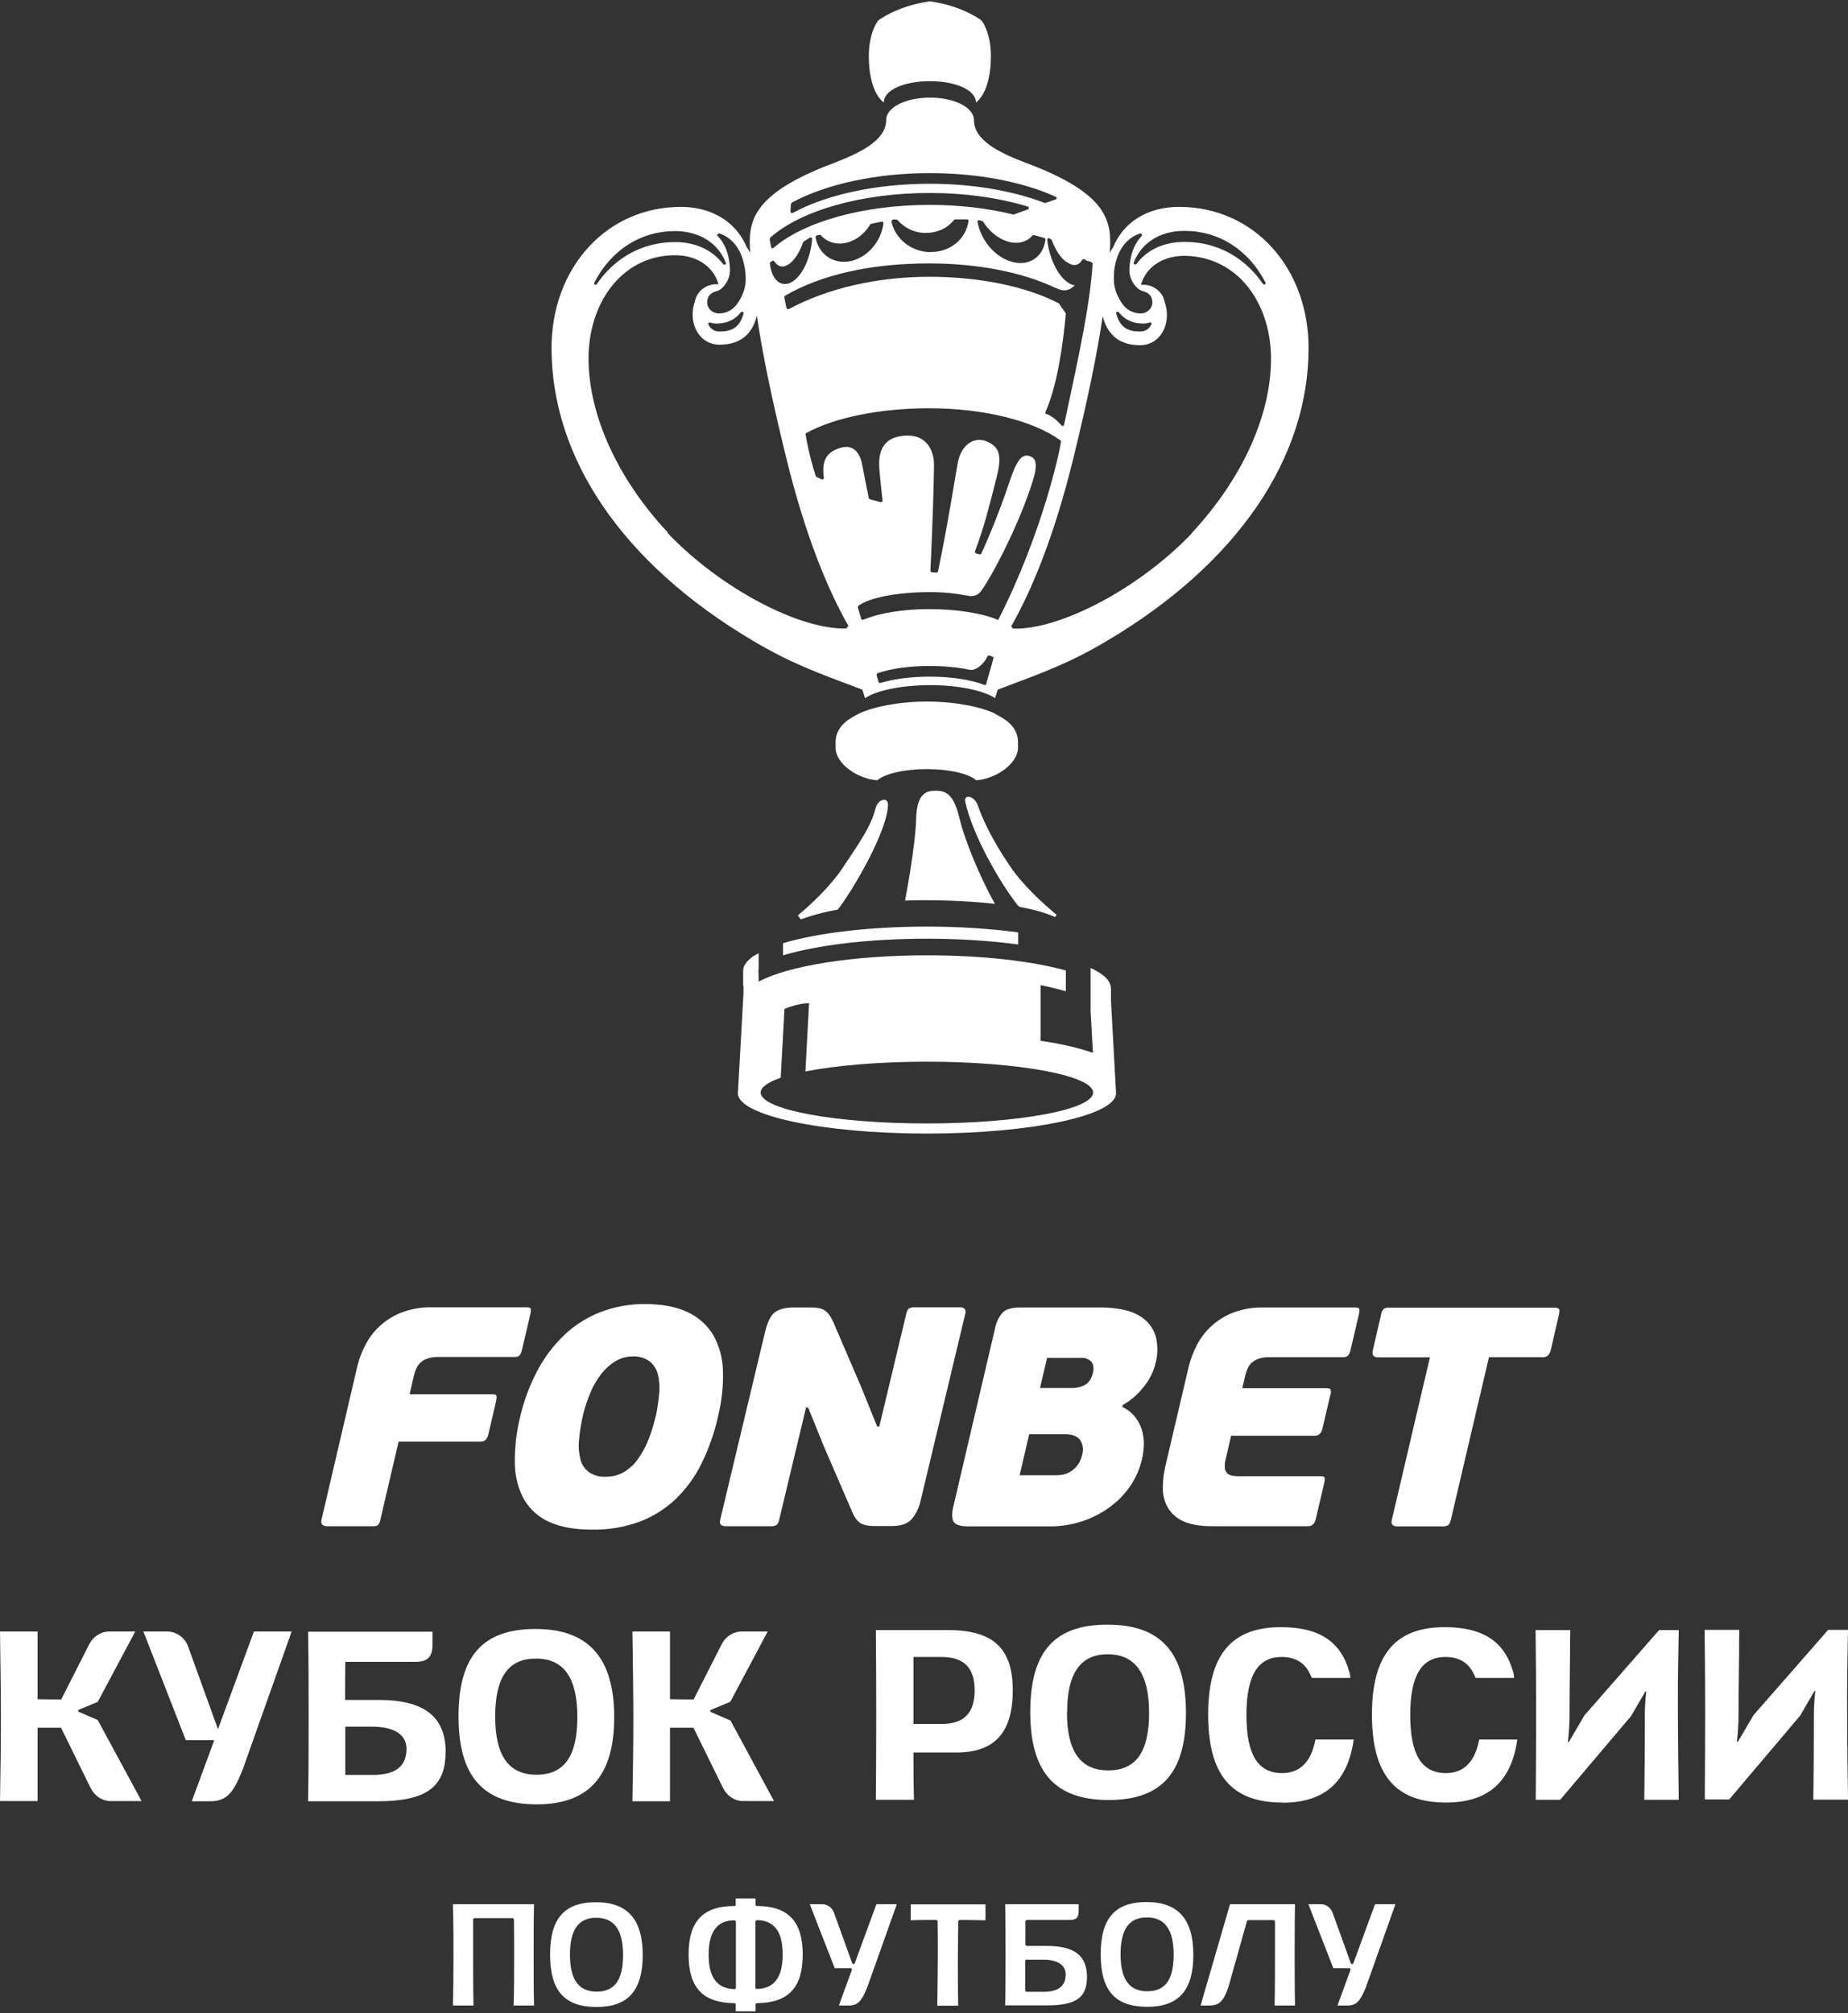 <svg viewBox="0 0 482 525" fill="none" xmlns="http://www.w3.org/2000/svg">
<rect x="0" y="0" width="482" height="525" fill="#333333" stroke="none"/>
<path d="M204.235 249.147C213.043 246.509 226.562 244.814 241.776 244.814C250.443 244.814 258.544 245.379 265.563 246.321V243.165C258.544 242.223 250.443 241.658 241.776 241.658C226.562 241.658 213.043 243.354 204.235 245.991V249.147Z" fill="white"/>
<path d="M259.534 186.125C256.095 184.429 249.36 182.969 241.776 182.969C234.193 182.969 227.457 184.429 224.019 186.125C221.192 187.538 217.942 189.516 217.942 193.614V194.98C217.942 199.172 223.548 203.082 228.823 203.506C230.707 201.81 235.794 200.585 241.729 200.585C247.664 200.585 252.751 201.81 254.635 203.506C259.911 203.082 265.516 199.125 265.516 194.98V193.614C265.516 189.516 262.266 187.538 259.44 186.125" fill="white"/>
<path d="M230.518 26.73C230.518 23.433 235.888 21.172 242.529 21.172C249.17 21.172 254.54 23.433 254.54 26.73C254.54 26.73 258.45 24.375 258.45 14.625C258.45 8.313 256 5.346 256 5.346C256 5.346 251.149 1.531 242.529 0.353C233.909 1.531 229.058 5.346 229.058 5.346C229.058 5.346 226.608 8.313 226.608 14.625C226.608 24.375 230.518 26.73 230.518 26.73Z" fill="white"/>
<path d="M244.603 206.237C241.729 206.096 239.139 206.661 238.95 213.585C238.762 220.792 236.077 234.781 236.077 234.781V234.876C237.679 234.829 239.327 234.781 241.023 234.781C247.523 234.781 254.07 235.111 259.487 235.724C255.436 228.47 251.574 218.908 250.349 213.774C249.077 208.404 247.57 206.379 244.603 206.237Z" fill="white"/>
<path d="M289.726 257.673C289.726 255.789 287.842 253.999 284.451 252.444V255.412V263.702L285.063 274.583C281.059 273.169 276.302 272.18 271.403 271.427V256.919C273.947 257.437 276.161 258.003 277.998 258.521V253.104C269.19 250.655 256.236 249.147 241.776 249.147C222.134 249.147 205.272 251.973 197.877 256.024C197.877 255.035 197.877 253.999 197.783 253.01C197.783 253.01 197.83 253.01 197.877 253.01V248.582C197.453 248.818 197.029 249.053 196.652 249.289C196.652 249.289 196.652 249.289 196.605 249.289C196.275 249.477 195.993 249.713 195.757 249.948C194.768 250.749 194.156 251.597 193.92 252.444C193.873 252.68 193.826 252.915 193.826 253.151V257.579C193.826 257.579 193.826 257.108 193.92 256.919C193.92 258.521 193.92 259.981 193.826 260.075H193.873C193.873 260.075 193.826 260.452 193.826 260.64L192.46 285.133C192.46 290.927 214.551 295.637 241.776 295.637C269.001 295.637 291.092 290.927 291.092 285.133L289.773 261.017V257.626L289.726 257.673ZM241.776 293C217.801 293 198.395 289.373 198.395 284.945C198.395 283.532 200.279 282.26 203.623 281.083L204.612 263.137C204.612 263.137 207.815 261.677 211.018 261.629L210.076 279.434C217.989 277.88 229.247 276.891 241.729 276.891C265.657 276.891 285.11 280.517 285.11 284.945C285.11 289.373 265.704 293 241.729 293" fill="white"/>
<path d="M208.098 238.738L208.851 239.774C211.583 238.785 214.927 237.843 218.507 237.231C222.605 232.002 231.555 216.506 231.602 209.864C231.602 207.65 228.964 208.498 228.399 210.712C227.221 215.469 224.207 219.709 219.685 226.491C216.576 231.107 211.913 235.535 208.098 238.738Z" fill="white"/>
<path d="M265.94 236.524C269.85 237.23 272.817 238.125 275.172 239.162L275.596 238.596C271.687 235.346 266.647 230.683 263.35 225.785C258.781 219.002 256.426 214.009 255.013 210.005C254.118 207.509 251.291 206.991 251.763 209.157C253.835 218.248 260.9 230.306 265.469 236.147L265.987 236.524H265.94Z" fill="white"/>
<path d="M307.484 53.956C299.288 53.956 293.024 57.96 290.339 64.46C290.009 64.931 289.726 65.449 289.444 65.92C289.962 58.148 289.632 50.753 267.918 42.604C260.523 39.825 254.023 36.575 254.023 31.3C254.023 28.097 249.03 25.459 242.577 25.459C236.124 25.459 231.131 28.05 231.131 31.3C231.131 36.528 224.631 39.778 217.236 42.604C195.522 50.8 195.145 58.148 195.663 65.92C195.381 65.402 195.098 64.931 194.768 64.46C192.083 58.007 185.772 53.956 177.623 53.956C158.075 53.956 143.851 69.971 143.851 90.743C143.851 119.381 162.22 146.842 196.275 167.048C206.355 173.03 212.903 175.339 224.914 179.86L225.62 182.074C228.588 180.096 235.088 178.683 242.577 178.683C250.066 178.683 256.519 180.096 259.534 182.074L260.24 179.86C272.251 175.339 278.799 173.03 288.879 167.048C322.886 146.842 341.303 119.381 341.303 90.743C341.303 69.924 327.126 53.956 307.531 53.956M308.709 60.221H308.991C317.941 60.221 325.618 65.119 330.046 73.645C330.14 73.833 330.046 74.069 329.905 74.163C329.858 74.163 329.763 74.21 329.716 74.21C329.575 74.21 329.481 74.163 329.387 74.022C328.445 72.656 327.408 71.384 326.278 70.253C321.568 65.543 315.633 63.094 309.038 63.094H308.709C303.48 63.141 299.147 65.166 296.415 68.84C296.321 68.934 296.227 68.981 296.085 68.981C296.038 68.981 295.944 68.981 295.897 68.934C295.708 68.84 295.661 68.652 295.708 68.463C297.687 63.376 302.491 60.268 308.662 60.221M290.527 71.29C291.187 63.612 295.52 61.492 297.357 60.88H297.451C297.593 60.88 297.687 60.927 297.781 61.068C297.875 61.21 297.875 61.398 297.781 61.539C296.509 62.905 294.813 65.308 294.578 70.159C294.437 73.079 296.509 75.529 298.016 75.906C299.759 76.377 300.56 77.319 300.56 78.873C300.56 80.427 299.194 81.746 297.498 81.746C295.52 81.746 293.777 80.804 292.6 79.061C290.904 76.518 290.292 74.257 290.574 71.29M300.277 84.667C299.665 85.844 298.676 86.457 297.404 86.457C294.766 86.457 292.223 85.891 291.139 81.793C291.092 81.605 291.139 81.416 291.328 81.322C291.375 81.322 291.422 81.322 291.516 81.322C291.611 81.322 291.752 81.369 291.846 81.464C293.353 83.395 295.473 84.384 298.205 84.384C298.723 84.384 299.288 84.29 299.901 84.101H299.995C300.089 84.101 300.23 84.148 300.277 84.243C300.372 84.384 300.419 84.525 300.277 84.667ZM278.233 68.322C278.94 68.84 279.599 69.123 280.212 69.123C281.248 69.123 281.907 68.369 282.284 67.757C282.331 67.663 282.426 67.615 282.52 67.568C282.52 67.568 282.567 67.568 282.614 67.568C282.661 67.568 282.755 67.568 282.802 67.615L283.462 67.992L284.686 68.369C284.686 68.369 284.969 68.605 284.969 68.746C284.404 78.92 281.342 93.051 278.139 107.982L277.527 110.808C277.527 110.808 277.386 111.044 277.244 111.091C277.244 111.091 277.197 111.091 277.15 111.091C277.056 111.091 276.962 111.091 276.867 110.95C276.867 110.95 275.596 109.584 275.03 109.16C273.712 108.171 272.958 107.982 272.958 107.982C272.864 107.982 272.722 107.888 272.675 107.794C272.628 107.7 272.628 107.558 272.675 107.464C275.784 100.493 277.291 89.659 277.998 81.746L276.161 79.109C267.635 74.681 255.342 72.184 242.389 72.184C228.776 72.184 215.776 75.199 205.743 80.616C205.696 80.616 205.602 80.616 205.555 80.616C205.507 80.616 205.46 80.616 205.366 80.616C205.272 80.569 205.178 80.475 205.131 80.333L204.565 77.554C204.565 77.554 204.565 77.224 204.754 77.13C214.221 71.619 227.222 68.699 242.342 68.699C254.918 68.699 266.646 70.96 275.313 75.105C275.313 75.105 275.36 75.105 275.407 75.105C276.208 75.529 276.962 75.717 277.621 75.717C278.61 75.717 279.505 75.246 280.306 74.398C279.647 74.351 278.987 74.022 278.281 73.503C275.737 71.619 273.617 67.097 273.146 62.529C273.146 62.387 273.194 62.246 273.335 62.152C273.382 62.152 273.476 62.105 273.523 62.105C273.57 62.105 273.665 62.105 273.712 62.152L274.183 62.434C274.183 62.434 274.324 62.529 274.324 62.623C275.266 65.119 276.585 67.192 277.998 68.228M204.707 74.069C202.681 74.069 201.174 71.996 200.797 68.699C200.797 68.558 200.844 68.416 200.986 68.322L201.457 68.04C201.457 68.04 201.598 67.992 201.645 67.992C201.786 67.992 201.881 68.04 201.975 68.181C202.352 68.793 203.058 69.5 204.047 69.5C204.424 69.5 204.801 69.405 205.178 69.217C206.826 68.463 208.428 66.203 209.464 63.188C209.464 63.094 209.558 63.047 209.605 62.999L211.254 61.963C211.254 61.963 211.395 61.916 211.442 61.916C211.489 61.916 211.584 61.916 211.631 61.963C211.772 62.057 211.819 62.199 211.819 62.34C211.442 67.521 209.04 72.42 206.167 73.739C205.649 73.974 205.178 74.069 204.707 74.069ZM212.714 61.869C212.714 61.869 212.808 61.445 212.997 61.398L213.75 61.257C213.75 61.257 213.798 61.257 213.845 61.257C213.939 61.257 214.08 61.257 214.127 61.398C215.352 62.764 217.095 63.518 218.979 63.518C219.261 63.518 219.591 63.518 219.874 63.471C222.653 63.141 225.29 61.304 226.939 58.572C226.986 58.478 227.08 58.431 227.175 58.383L229.906 57.818C229.906 57.818 229.954 57.818 230.001 57.818C230.095 57.818 230.189 57.818 230.283 57.913C230.378 58.007 230.425 58.101 230.425 58.242C229.812 63.282 225.761 67.663 221.098 68.228C220.769 68.228 220.392 68.275 220.062 68.275C216.388 68.275 213.421 65.731 212.714 61.916M232.591 57.724C232.591 57.724 232.591 57.489 232.686 57.394C232.78 57.3 232.874 57.253 232.968 57.253H233.816C233.816 57.253 234.051 57.3 234.099 57.394C235.794 59.325 238.149 60.55 240.787 60.739C241.07 60.739 241.352 60.739 241.588 60.739C244.461 60.739 247.146 59.514 248.842 57.347C248.936 57.253 249.03 57.206 249.124 57.206H252.233C252.233 57.206 252.468 57.253 252.516 57.347C252.61 57.441 252.61 57.536 252.61 57.677C251.95 62.34 247.852 65.731 242.813 65.731C242.53 65.731 242.2 65.731 241.918 65.731C237.302 65.355 233.392 62.057 232.497 57.724M254.918 57.913C254.918 57.913 254.918 57.63 255.059 57.536C255.153 57.489 255.248 57.441 255.342 57.441C255.342 57.441 255.389 57.441 255.436 57.441L256.19 57.63C256.19 57.63 256.378 57.724 256.425 57.818C257.932 60.173 260.005 61.963 262.313 62.811C263.208 63.141 264.103 63.329 264.998 63.329C266.693 63.329 268.201 62.67 269.284 61.445C269.378 61.351 269.472 61.304 269.567 61.304C269.567 61.304 269.614 61.304 269.661 61.304L272.393 62.057C272.393 62.057 272.722 62.293 272.675 62.481C272.204 66.203 269.661 68.605 266.128 68.605C265.186 68.605 264.197 68.416 263.161 68.04C259.11 66.579 255.766 62.387 254.965 57.865M206.355 53.155C206.355 53.155 206.45 52.92 206.544 52.825C215.54 47.974 228.635 45.148 242.483 45.148C254.824 45.148 266.505 47.314 275.36 51.318C275.502 51.365 275.596 51.554 275.596 51.695C275.596 51.836 275.502 51.978 275.313 52.025C274.559 52.26 273.665 52.59 272.722 52.92C272.722 52.92 272.628 52.92 272.581 52.92C272.534 52.92 272.487 52.92 272.44 52.92C264.056 49.67 253.411 47.927 242.483 47.927C228.635 47.927 215.634 50.706 206.732 55.557C206.685 55.557 206.591 55.557 206.544 55.557C206.45 55.557 206.402 55.557 206.355 55.51C206.214 55.416 206.167 55.275 206.167 55.133L206.308 53.061L206.355 53.155ZM200.797 62.057C208.852 54.851 224.819 50.329 242.436 50.329C251.574 50.329 260.429 51.554 268.059 53.862C268.201 53.909 268.342 54.05 268.342 54.239C268.342 54.427 268.248 54.568 268.106 54.615C266.929 55.039 265.704 55.463 264.48 55.934C264.48 55.934 264.385 55.934 264.338 55.934C264.338 55.934 264.291 55.934 264.244 55.934C257.603 54.286 250.066 53.438 242.483 53.438C225.385 53.438 209.794 57.724 201.739 64.648C201.645 64.695 201.598 64.742 201.504 64.742C201.504 64.742 201.41 64.742 201.362 64.742C201.221 64.742 201.127 64.601 201.127 64.46L200.75 62.481C200.75 62.481 200.75 62.199 200.891 62.105M187.185 61.068C187.185 61.068 187.373 60.88 187.514 60.88H187.609C189.446 61.445 193.732 63.612 194.438 71.29C194.721 74.304 194.109 76.518 192.413 79.061C191.235 80.804 189.493 81.746 187.514 81.746C185.819 81.746 184.453 80.475 184.453 78.873C184.453 77.272 185.301 76.329 186.996 75.906C188.456 75.529 190.529 73.079 190.388 70.159C190.152 65.308 188.551 62.999 187.185 61.539C187.043 61.398 187.043 61.21 187.185 61.068ZM193.92 81.793C192.837 85.891 190.246 86.457 187.656 86.457C186.384 86.457 185.348 85.844 184.782 84.667C184.688 84.525 184.735 84.337 184.782 84.243C184.877 84.148 184.971 84.101 185.065 84.101H185.159C185.772 84.29 186.29 84.384 186.855 84.384C189.587 84.384 191.707 83.395 193.214 81.464C193.308 81.369 193.402 81.322 193.544 81.322C193.591 81.322 193.638 81.322 193.732 81.322C193.92 81.416 193.967 81.605 193.92 81.793ZM155.014 73.692C159.441 65.166 167.119 60.268 176.069 60.268H176.351C182.474 60.362 187.326 63.423 189.304 68.51C189.399 68.699 189.304 68.887 189.116 68.981C189.069 68.981 188.975 69.029 188.927 69.029C188.786 69.029 188.692 68.981 188.598 68.887C185.866 65.26 181.532 63.188 176.304 63.141H176.021C169.427 63.141 163.445 65.637 158.782 70.3C157.652 71.431 156.615 72.703 155.673 74.069C155.579 74.163 155.485 74.257 155.344 74.257C155.296 74.257 155.202 74.257 155.155 74.21C154.967 74.116 154.92 73.88 155.014 73.692ZM220.816 163.893C208.758 164.364 187.985 153.577 174.09 138.976L174.184 138.881C161.184 124.986 153.648 108.547 153.507 93.852C153.412 85.467 156.238 77.743 161.278 72.703C165.329 68.652 170.51 66.485 176.304 66.579C181.109 66.579 185.96 69.029 187.42 74.163C187.232 74.163 187.09 74.116 186.902 74.116C184.029 74.116 181.674 76.094 181.25 78.638C180.637 80.286 180.496 82.17 180.826 83.819C181.532 87.493 184.217 89.895 187.656 89.895C194.015 89.895 196.464 86.174 197.406 82.311C198.819 91.92 201.127 103.319 204.989 119.098C210.171 140.294 216.153 154.237 221.287 163.233C221.098 163.422 220.957 163.61 220.816 163.798M257.273 178.4C257.273 178.4 257.179 178.589 257.085 178.636C257.037 178.636 256.99 178.636 256.896 178.636C256.849 178.636 256.802 178.636 256.755 178.636C253.269 177.27 248.088 176.469 242.483 176.469C237.631 176.469 233.015 177.081 229.624 178.118H229.53C229.483 178.118 229.388 178.118 229.341 178.118C229.247 178.07 229.2 177.976 229.153 177.882L228.635 176.045C228.635 176.045 228.682 175.621 228.87 175.574C232.45 174.349 237.254 173.69 242.483 173.69C246.204 173.69 249.831 174.02 252.892 174.679C253.034 174.679 253.175 174.726 253.316 174.726C254.729 174.726 256.708 173.078 257.556 171.194C257.603 171.052 257.744 170.958 257.932 170.958H258.027L258.874 171.241C258.874 171.241 259.204 171.523 259.11 171.712L257.226 178.353L257.273 178.4ZM260.24 161.585C260.24 161.585 260.146 161.585 260.099 161.585C256.048 159.889 249.313 158.853 242.483 158.853C235.653 158.853 229.483 159.842 225.149 161.632C225.149 161.632 225.055 161.632 225.008 161.632C224.961 161.632 224.914 161.632 224.819 161.632C224.725 161.632 224.631 161.49 224.631 161.396L223.736 158.429C223.736 158.429 223.736 158.099 223.877 158.005C226.704 155.838 234.193 154.425 242.483 154.425C246.675 154.425 249.689 154.849 251.809 155.273H251.997C252.28 155.367 252.751 155.461 253.269 155.461C254.353 155.461 255.2 155.037 255.813 154.237C258.498 150.704 265.704 137.139 269.331 125.551C270.838 120.794 270.038 119.616 268.907 119.098C268.483 118.91 268.106 118.816 267.73 118.816C266.269 118.816 265.045 120.606 263.632 124.704C259.722 136.385 256.001 144.298 255.954 144.345C255.907 144.486 255.766 144.581 255.577 144.581C255.577 144.581 255.53 144.581 255.483 144.581L254.541 144.298C254.541 144.298 254.353 144.204 254.305 144.11C254.258 144.015 254.258 143.921 254.305 143.78C256.708 137.421 258.121 131.628 259.534 126.069L259.958 124.421C261.512 118.345 260.382 116.555 257.603 115.236C256.896 114.906 256.19 114.718 255.436 114.718C253.222 114.718 250.537 116.414 249.737 121.077C247.052 137.139 245.827 143.45 244.65 149.008C244.65 149.197 244.461 149.338 244.273 149.338L243.048 149.244C242.86 149.244 242.671 149.055 242.671 148.82L242.86 144.816C243.189 136.95 243.519 128.801 243.613 121.359C243.613 118.91 242.907 116.79 241.541 115.424C240.316 114.2 238.715 113.587 236.689 113.587C236.077 113.587 235.417 113.634 234.711 113.776C230.801 114.482 229.012 117.167 229.341 122.066C229.435 123.856 230.189 130.497 230.189 130.544C230.189 130.686 230.189 130.78 230.048 130.874C229.954 130.921 229.906 130.968 229.812 130.968C229.812 130.968 229.765 130.968 229.718 130.968L226.892 130.214C226.892 130.214 226.656 130.073 226.609 129.932C226.327 128.707 225.196 122.867 225.008 121.83C224.443 118.345 222.982 116.555 220.722 116.555C220.109 116.555 219.403 116.696 218.649 116.979C215.399 118.156 214.316 120.323 214.881 124.562C214.881 124.704 214.881 124.845 214.74 124.939C214.692 124.986 214.598 125.033 214.504 125.033C214.457 125.033 214.41 125.033 214.316 125.033L212.95 124.374C212.95 124.374 212.761 124.233 212.761 124.138C210.877 118.345 210.124 113.352 210.124 113.305C210.124 113.163 210.171 112.975 210.312 112.928C217.66 108.877 229.624 106.475 242.342 106.475C256.425 106.475 269.52 109.678 276.585 114.859C276.726 114.953 276.773 115.095 276.726 115.236L276.349 117.261C276.349 117.261 272.157 138.457 260.429 161.538C260.382 161.679 260.24 161.773 260.099 161.773M310.922 139.023C297.027 153.624 276.255 164.364 264.197 163.94C264.056 163.751 263.914 163.563 263.726 163.375C268.86 154.378 274.842 140.436 280.023 119.24C283.886 103.413 286.194 92.014 287.607 82.453C288.596 86.315 291.045 90.036 297.357 90.036C300.795 90.036 303.48 87.634 304.187 83.96C304.517 82.311 304.375 80.38 303.763 78.779C303.339 76.235 300.984 74.257 298.111 74.257C297.922 74.257 297.781 74.257 297.593 74.304C299.006 69.17 303.857 66.768 308.709 66.721C314.455 66.721 319.636 68.793 323.734 72.844C328.774 77.884 331.6 85.561 331.506 93.993C331.365 108.689 323.828 125.08 310.828 139.023L310.922 139.117V139.023Z" fill="white"/>
<path d="M98.681 397.709C98.163 397.991 97.55 398.132 96.938 398.038H85.351C84.126 398.038 83.608 397.473 83.844 396.39L93.17 356.447C93.641 354.469 94.347 352.537 95.336 350.7C96.326 348.816 97.597 347.168 99.152 345.755C100.8 344.247 102.731 343.07 104.804 342.269C107.253 341.374 109.844 340.903 112.435 340.95H137.21C137.87 340.95 138.247 341.044 138.388 341.233C138.529 341.421 138.482 341.987 138.294 342.881L136.127 352.114C136.033 352.632 135.797 353.15 135.468 353.527C135.091 353.809 134.62 353.95 134.149 353.903H114.036C113.094 353.903 112.199 354.045 111.304 354.374C110.645 354.61 110.079 354.987 109.561 355.458C109.137 355.882 108.808 356.4 108.572 356.918C108.337 357.436 108.148 358.001 108.007 358.567L106.829 363.606H128.261C128.92 363.606 129.297 363.701 129.438 363.936C129.58 364.125 129.533 364.737 129.344 365.632L127.366 374.11C127.083 375.335 126.424 375.994 125.388 375.994H103.956L99.199 396.39C99.152 396.861 98.916 397.332 98.587 397.709" fill="white"/>
<path d="M187.28 369.447C186.338 373.686 184.878 377.831 182.947 381.741C181.251 385.226 178.943 388.335 176.164 391.02C173.432 393.61 170.229 395.589 166.697 396.907C162.74 398.321 158.548 399.027 154.309 398.933C149.928 398.933 146.254 398.273 143.334 396.955C140.602 395.777 138.294 393.752 136.739 391.161C135.185 388.335 134.337 385.132 134.29 381.882C134.196 377.737 134.667 373.592 135.656 369.588C136.598 365.349 138.153 361.298 140.178 357.436C142.015 353.95 144.417 350.794 147.243 348.11C149.975 345.519 153.178 343.541 156.664 342.175C160.385 340.762 164.341 340.055 168.298 340.102C172.726 340.102 176.352 340.809 179.273 342.175C182.052 343.446 184.36 345.472 185.961 348.062C187.563 350.889 188.458 354.044 188.552 357.294C188.693 361.392 188.269 365.443 187.28 369.4M171.03 369.494C171.454 367.469 171.736 365.443 171.925 363.418C172.113 361.722 171.972 360.026 171.595 358.425C171.265 357.106 170.512 355.928 169.428 355.034C168.157 354.139 166.555 353.668 165.001 353.762C163.446 353.762 161.892 354.186 160.573 354.986C159.16 355.834 157.888 356.965 156.852 358.284C155.722 359.791 154.733 361.392 154.026 363.135C153.225 365.019 152.566 366.95 152.095 368.929C151.577 371.143 151.2 373.403 151.011 375.711C150.823 377.407 151.011 379.15 151.435 380.798C151.812 382.117 152.613 383.248 153.696 384.001C155.015 384.849 156.522 385.226 158.077 385.132C159.772 385.132 161.421 384.708 162.834 383.86C164.247 382.965 165.519 381.835 166.461 380.422C167.544 378.867 168.486 377.172 169.146 375.429C169.899 373.498 170.512 371.519 170.983 369.494" fill="white"/>
<path d="M292.647 366.904C293.919 367.469 295.05 368.317 295.945 369.4C296.745 370.389 297.358 371.52 297.782 372.744C298.158 373.969 298.347 375.288 298.347 376.56C298.347 377.878 298.158 379.197 297.876 380.516C297.263 383.06 296.227 385.509 294.72 387.676C293.213 389.842 291.376 391.679 289.209 393.234C287.042 394.788 284.593 396.013 282.049 396.814C279.412 397.661 276.68 398.085 273.901 398.085H252.705C250.491 398.085 249.125 397.661 248.701 396.814C248.23 395.966 248.23 394.6 248.701 392.716L259.534 346.414C259.817 344.907 260.476 343.541 261.466 342.363C262.313 341.468 263.868 340.997 266.082 340.997H287.278C289.539 340.997 291.752 341.233 293.919 341.798C295.756 342.269 297.452 343.164 298.865 344.389C300.184 345.613 301.126 347.215 301.55 348.958C302.021 351.171 301.974 353.479 301.361 355.646C300.796 357.907 299.713 360.027 298.205 361.817C296.745 363.701 294.908 365.255 292.836 366.433L292.742 366.904H292.647ZM271.216 362.005H279.741C280.872 362.005 281.955 361.722 282.944 361.204C283.981 360.639 284.687 359.603 285.064 358.001C285.347 356.777 285.205 355.787 284.64 355.128C283.933 354.422 282.944 354.045 281.908 354.139H273.1L271.263 361.958L271.216 362.005ZM282.238 379.433C282.662 378.114 282.473 376.701 281.72 375.57C281.013 374.581 279.741 374.063 277.999 374.063H268.437L265.94 384.755H275.502C276.444 384.755 277.386 384.614 278.281 384.284C279.035 383.955 279.694 383.531 280.307 382.966C280.825 382.447 281.249 381.882 281.578 381.27C281.861 380.705 282.096 380.092 282.238 379.48" fill="white"/>
<path d="M341.304 398.038H316.104C312.854 398.038 310.311 397.567 308.474 396.672C306.825 395.918 305.412 394.647 304.517 393.045C303.669 391.491 303.245 389.795 303.293 388.052C303.293 386.215 303.481 384.378 303.905 382.588L310.028 356.494C310.499 354.516 311.253 352.584 312.195 350.747C313.184 348.863 314.456 347.215 316.01 345.802C317.659 344.294 319.59 343.117 321.663 342.316C324.112 341.421 326.702 340.95 329.293 340.997H353.315C353.975 340.997 354.352 341.091 354.493 341.28C354.634 341.468 354.587 342.033 354.399 342.928L352.232 352.16C352.138 352.679 351.902 353.197 351.572 353.573C351.196 353.856 350.725 353.997 350.254 353.95H330.847C329.905 353.95 329.01 354.092 328.116 354.421C327.456 354.657 326.891 355.034 326.373 355.505C325.949 355.929 325.619 356.4 325.384 356.965C325.148 357.483 324.96 358.048 324.818 358.613L324.018 362.052H345.873C346.533 362.052 346.909 362.146 347.051 362.382C347.192 362.947 347.145 363.559 346.909 364.077L344.931 372.556C344.648 373.78 343.989 374.44 342.953 374.44H321.097L319.684 380.563C319.449 381.364 319.402 382.212 319.496 383.012C319.543 383.531 319.826 384.002 320.202 384.331C320.626 384.661 321.097 384.849 321.615 384.896C322.275 384.991 322.887 385.038 323.547 384.991H344.272C344.931 384.991 345.308 385.085 345.449 385.273C345.59 385.462 345.543 386.027 345.355 386.922L343.188 396.154C342.906 397.379 342.246 398.038 341.21 398.038" fill="white"/>
<path d="M402.301 353.95H388.359L378.42 396.342C378.326 396.813 378.138 397.284 377.808 397.708C377.29 398.038 376.677 398.132 376.065 398.085H364.478C363.253 398.085 362.735 397.52 363.018 396.389L372.956 353.997H359.344C358.213 353.997 357.789 353.385 358.072 352.113L360.192 342.975C360.239 342.363 360.521 341.751 360.945 341.327C361.369 341.091 361.887 340.997 362.358 341.044H405.316C405.74 340.997 406.211 341.091 406.587 341.327C406.776 341.515 406.776 342.08 406.587 342.975L404.468 352.113C404.185 353.338 403.479 353.997 402.301 353.997" fill="white"/>
<path d="M210.218 367.139L203.247 396.295C203.153 396.766 202.965 397.237 202.635 397.661C202.117 397.991 201.504 398.085 200.892 398.038H189.305C188.033 398.038 187.562 397.473 187.845 396.342L199.526 347.45C200.139 344.907 200.939 343.164 202.023 342.316C203.059 341.468 204.755 340.997 207.015 340.997H211.255C211.961 340.997 212.668 340.997 213.327 341.138C213.845 341.185 214.41 341.374 214.882 341.609C215.353 341.892 215.776 342.269 216.106 342.693C216.577 343.305 216.954 343.965 217.284 344.671L224.773 362.099L228.777 372.038H229.342L236.36 342.693C236.454 342.222 236.643 341.751 236.973 341.327C237.491 340.997 238.103 340.903 238.715 340.95H250.302C251.527 340.95 252.045 341.515 251.763 342.646L240.081 391.538C239.704 393.234 238.951 394.788 237.82 396.154C236.784 397.379 235.041 397.991 232.592 397.991H228.353C227.646 397.991 226.987 397.991 226.28 397.85C225.715 397.802 225.197 397.614 224.679 397.379C224.161 397.096 223.737 396.719 223.407 396.295C222.936 395.683 222.559 395.023 222.277 394.317L214.882 377.219L210.784 367.092H210.218V367.139Z" fill="white"/>
<path d="M262.173 523.047C262.267 518.62 262.267 514.145 262.267 509.812C262.267 505.478 262.267 501.003 262.173 496.623H281.343V498.319C281.343 499.214 281.202 499.826 280.825 500.203C280.449 500.58 279.883 500.721 278.988 500.721H267.778C267.778 500.721 267.448 500.862 267.448 501.051V501.333C267.448 501.333 267.448 503.17 267.448 504.725V507.174C267.448 507.174 267.59 507.504 267.778 507.504H273.148C280.213 507.504 283.51 510.047 283.51 515.558C283.51 521.069 280.59 523 273.053 523H262.267L262.173 523.047ZM267.731 511.083C267.731 511.083 267.543 511.083 267.495 511.178C267.448 511.225 267.401 511.319 267.401 511.413V519.138C267.401 519.138 267.59 519.468 267.778 519.468H272.206C276.021 519.468 277.952 517.96 277.952 514.946C277.952 512.496 275.833 511.083 272.111 511.083H267.778H267.731Z" fill="white"/>
<path d="M133.959 523.047C134.1 518.714 134.1 513.439 134.1 509.717C134.1 506.985 134.1 503.877 134.053 500.862V500.58C134.053 500.58 133.865 500.25 133.677 500.25H123.738C123.738 500.25 123.408 500.391 123.408 500.58V500.862C123.408 503.877 123.408 506.985 123.408 509.717C123.408 513.815 123.408 518.949 123.502 523.047H118.133C118.227 519.279 118.274 515.181 118.274 509.859C118.274 506.279 118.274 501.569 118.133 496.623H139.282C139.188 500.58 139.188 505.525 139.188 509.859C139.188 513.957 139.188 518.997 139.282 523.047H133.959Z" fill="white"/>
<path d="M244.461 523.047C244.508 518.526 244.602 514.145 244.602 510.141C244.602 506.609 244.602 502.793 244.555 501.333V501.051C244.555 501.051 244.414 500.721 244.226 500.721H243.943C242.294 500.721 239.798 500.721 237.537 500.815V496.67H257.037V500.815C254.871 500.768 252.233 500.721 250.537 500.721H250.255C250.255 500.721 249.925 500.862 249.925 501.051V501.333C249.925 503.264 249.831 509.011 249.831 510.801C249.831 514.899 249.831 519.044 249.925 523.095H244.508L244.461 523.047Z" fill="white"/>
<path d="M155.626 523.424C147.195 523.424 143.474 519.185 143.474 509.718C143.474 500.25 147.289 496.105 155.438 496.105C163.586 496.105 167.637 500.486 167.637 509.859C167.637 519.232 163.728 523.424 155.626 523.424ZM155.485 500.156C150.869 500.156 148.655 503.312 148.655 509.765C148.655 516.218 150.869 519.421 155.626 519.421C160.383 519.421 162.503 516.312 162.503 509.859C162.503 503.406 160.242 500.156 155.532 500.156" fill="white"/>
<path d="M191.893 524.555V522.765C191.893 522.765 191.893 522.577 191.799 522.53C191.752 522.483 191.658 522.436 191.564 522.436C183.321 522.341 179.6 518.432 179.6 509.718C179.6 501.004 183.415 497.094 191.564 497.094C191.658 497.094 191.752 497.095 191.799 497C191.846 496.953 191.893 496.859 191.893 496.765V495.116H197.075V496.765C197.075 496.765 197.075 496.953 197.169 497C197.216 497.047 197.31 497.094 197.404 497.094C205.553 497.094 209.368 501.098 209.368 509.718C209.368 518.338 205.694 522.341 197.404 522.436C197.31 522.436 197.216 522.436 197.169 522.53C197.122 522.577 197.075 522.671 197.075 522.765V524.555H191.893ZM197.357 500.816C197.357 500.816 197.027 500.957 197.027 501.145C197.027 504.066 197.027 506.986 197.027 509.812C197.027 512.638 197.027 515.512 197.027 518.385C197.027 518.479 197.027 518.573 197.122 518.62C197.169 518.667 197.263 518.714 197.357 518.714C201.926 518.667 204.14 515.7 204.14 509.718C204.14 503.736 201.926 500.816 197.357 500.768V500.816ZM191.611 500.816C187.042 500.816 184.828 503.783 184.828 509.765C184.828 515.747 187.042 518.667 191.611 518.762C191.611 518.762 191.799 518.762 191.846 518.667C191.893 518.62 191.94 518.526 191.94 518.432C191.94 515.559 191.94 512.685 191.94 509.859C191.94 507.033 191.94 504.113 191.94 501.192C191.94 501.004 191.799 500.863 191.611 500.863V500.816Z" fill="white"/>
<path d="M299.24 523.377C290.809 523.377 287.088 519.138 287.088 509.67C287.088 500.203 290.903 496.058 299.052 496.058C307.201 496.058 311.251 500.438 311.251 509.812C311.251 519.185 307.342 523.377 299.24 523.377ZM299.099 500.061C294.483 500.061 292.269 503.217 292.269 509.67C292.269 516.123 294.483 519.326 299.24 519.326C303.998 519.326 306.117 516.217 306.117 509.764C306.117 503.311 303.856 500.061 299.146 500.061" fill="white"/>
<path d="M313.137 523.047L320.814 496.623H324.488H337.771C337.677 500.58 337.677 505.525 337.677 509.859C337.677 513.957 337.677 518.997 337.771 523.047H332.449C332.543 518.902 332.543 513.815 332.543 509.717C332.543 507.033 332.543 504.395 332.543 501.38V501.098C332.543 501.098 332.402 500.768 332.213 500.768H325.572C325.572 500.768 325.289 500.862 325.242 501.004L320.39 518.243C319.166 521.87 317.988 523.047 315.492 523.047H313.184H313.137Z" fill="white"/>
<path d="M218.791 523.047L222.183 513.768C222.183 513.768 222.183 513.533 222.183 513.439C222.136 513.344 221.994 513.297 221.9 513.297H217.708L211.208 496.623H214.458C215.824 496.623 217.049 497.518 217.52 498.837L222.277 512.025C222.277 512.025 222.465 512.261 222.607 512.261C222.607 512.261 222.889 512.167 222.936 512.025L228.589 496.623H233.911L226.234 518.196C224.773 521.823 223.831 523.047 221.335 523.047H218.886H218.791Z" fill="white"/>
<path d="M348.84 523.047L352.232 513.768C352.232 513.768 352.232 513.533 352.232 513.439C352.185 513.344 352.043 513.297 351.949 513.297H347.757L341.257 496.623H344.507C345.873 496.623 347.098 497.518 347.569 498.837L352.326 512.025C352.326 512.025 352.514 512.261 352.656 512.261C352.656 512.261 352.938 512.167 352.985 512.025L358.638 496.623H363.96L356.282 518.196C354.822 521.823 353.88 523.047 351.384 523.047H348.935H348.84Z" fill="white"/>
<path d="M116.249 457.057C116.249 447.731 110.691 443.35 98.774 443.35H90.013V439.394C90.013 436.85 90.061 433.883 90.061 433.883V433.412H108.383C111.539 433.412 112.811 432.093 112.811 428.89V425.546H80.357C80.499 432.941 80.499 440.383 80.499 447.637C80.499 454.89 80.499 462.427 80.357 469.775H98.539C111.068 469.775 116.202 466.101 116.202 457.057M97.267 462.898H90.061V450.322H97.079C102.778 450.322 106.028 452.394 106.028 456.068C106.028 460.684 103.155 462.898 97.22 462.898" fill="white"/>
<path d="M238.386 469.397C238.292 466.76 238.245 461.437 238.245 457.528V457.057H249.408C259.441 457.057 264.151 451.875 264.151 440.806C264.151 429.737 258.922 425.121 247.147 425.121H228.447C228.494 432.422 228.541 439.629 228.541 447.306C228.541 454.984 228.494 462.097 228.447 469.397H238.386ZM238.245 432.14H245.451C251.433 432.14 254.212 434.919 254.212 440.853C254.212 446.788 251.386 449.614 245.592 449.614H238.245V432.092V432.14Z" fill="white"/>
<path d="M140.036 470.576C153.602 470.576 160.196 463.133 160.196 447.872C160.196 432.611 153.696 424.839 139.706 424.839C125.717 424.839 119.594 432.093 119.594 447.637C119.594 463.18 125.905 470.576 140.036 470.576ZM139.801 432.564C147.054 432.564 150.587 437.557 150.587 447.825C150.587 458.093 147.101 462.851 139.942 462.851C132.782 462.851 129.156 458.046 129.156 447.684C129.156 437.321 132.641 432.564 139.754 432.564" fill="white"/>
<path d="M309.321 446.742C309.321 431.01 302.821 423.709 288.831 423.709C274.842 423.709 268.719 430.963 268.719 446.506C268.719 462.05 275.03 469.445 289.161 469.445C303.292 469.445 309.321 462.003 309.321 446.742ZM278.328 446.554C278.328 436.379 281.813 431.434 288.926 431.434C296.038 431.434 299.712 436.427 299.712 446.695C299.712 456.963 296.226 461.72 289.067 461.72C281.907 461.72 278.281 456.916 278.281 446.554" fill="white"/>
<path d="M334.474 470.152C345.402 470.152 351.525 464.782 353.08 453.666H343.094C342.011 459.459 339.09 462.427 334.427 462.427C328.068 462.427 325.101 457.622 325.101 447.26C325.101 436.897 328.115 432.14 334.286 432.14C337.536 432.14 339.891 433.412 341.304 435.861C341.634 436.474 341.916 437.086 342.152 437.604H352.185C352.185 437.039 352.091 436.474 351.902 435.908C349.641 428.042 343.989 424.368 334.097 424.368C321.144 424.368 315.115 431.622 315.115 447.166C315.115 462.71 321.05 470.105 334.427 470.105" fill="white"/>
<path d="M395.8 453.666H385.815C384.731 459.459 381.811 462.427 377.148 462.427C370.789 462.427 367.822 457.622 367.822 447.26C367.822 436.897 370.836 432.14 377.007 432.14C380.257 432.14 382.612 433.412 384.025 435.861C384.355 436.426 384.637 437.039 384.873 437.604H394.905C394.905 437.039 394.811 436.474 394.623 435.908C392.362 428.042 386.71 424.368 376.818 424.368C363.865 424.368 357.836 431.622 357.836 447.166C357.836 462.71 363.771 470.105 377.148 470.105C388.076 470.105 394.199 464.735 395.753 453.619" fill="white"/>
<path d="M55.862 453.901L50.022 469.775H54.779C59.16 469.775 60.855 467.608 63.305 461.485L76.069 425.499H66.225L56.852 450.981L49.08 429.455C48.232 427.053 46.018 425.499 43.522 425.499H37.398L48.468 453.854H55.721L55.862 453.901Z" fill="white"/>
<path d="M437.911 425.121H432.73L413.276 447.354L409.179 454.325H408.943C409.179 452.064 409.367 449.614 409.367 447.259C409.367 441.089 409.461 437.274 409.508 430.774C409.508 428.654 409.508 426.723 409.555 425.121H400.512C400.606 432.328 400.653 439.582 400.653 446.741C400.653 453.901 400.606 460.919 400.559 468.691V469.397H406.918L425.429 447.542L429.15 441.136H429.385C429.15 443.161 429.009 445.328 429.009 447.448C429.009 455.314 428.962 462.85 428.867 469.397H437.864C437.77 462.285 437.628 454.843 437.628 443.02C437.628 437.556 437.723 431.198 437.864 425.121" fill="white"/>
<path d="M473.003 469.35H482C481.906 462.238 481.764 454.796 481.764 442.973C481.764 437.509 481.859 431.15 482 425.074H476.819L457.365 447.306L453.267 454.278H453.032C453.267 452.017 453.456 449.567 453.456 447.212C453.456 441.042 453.55 437.227 453.597 430.726C453.597 428.607 453.597 426.676 453.644 425.074H444.601C444.695 432.281 444.742 439.535 444.742 446.694C444.742 453.854 444.695 460.872 444.648 468.597V469.303H451.007L469.518 447.448L473.239 441.042H473.474C473.239 443.067 473.097 445.234 473.097 447.354C473.097 455.22 473.05 462.756 472.956 469.303" fill="white"/>
<path d="M9.797 469.775V450.604H15.921L23.645 466.336C24.729 468.456 26.707 469.728 28.827 469.728H36.928L25.482 448.579L20.442 446.412V445.941L25.482 443.868L35.28 425.499H28.544C26.33 425.499 24.352 426.77 23.316 428.749L15.968 443.209H13.377L9.797 443.162V425.499H0C0.094 433.365 0.236 440.948 0.236 447.637C0.236 454.325 0.141 461.956 0 469.728H9.797V469.775Z" fill="white"/>
<path d="M190.435 448.673L185.301 446.459V445.988L190.483 443.821L200.233 425.499H193.497C191.283 425.499 189.305 426.77 188.269 428.749L180.921 443.209H178.33L174.75 443.162V425.499H164.953C165.047 433.365 165.189 440.948 165.189 447.684C165.189 454.419 165.094 462.003 164.953 469.775H174.75V450.604H180.874L188.598 466.336C189.682 468.456 191.66 469.728 193.78 469.728H201.881L190.483 448.626L190.435 448.673Z" fill="white"/>
</svg>
